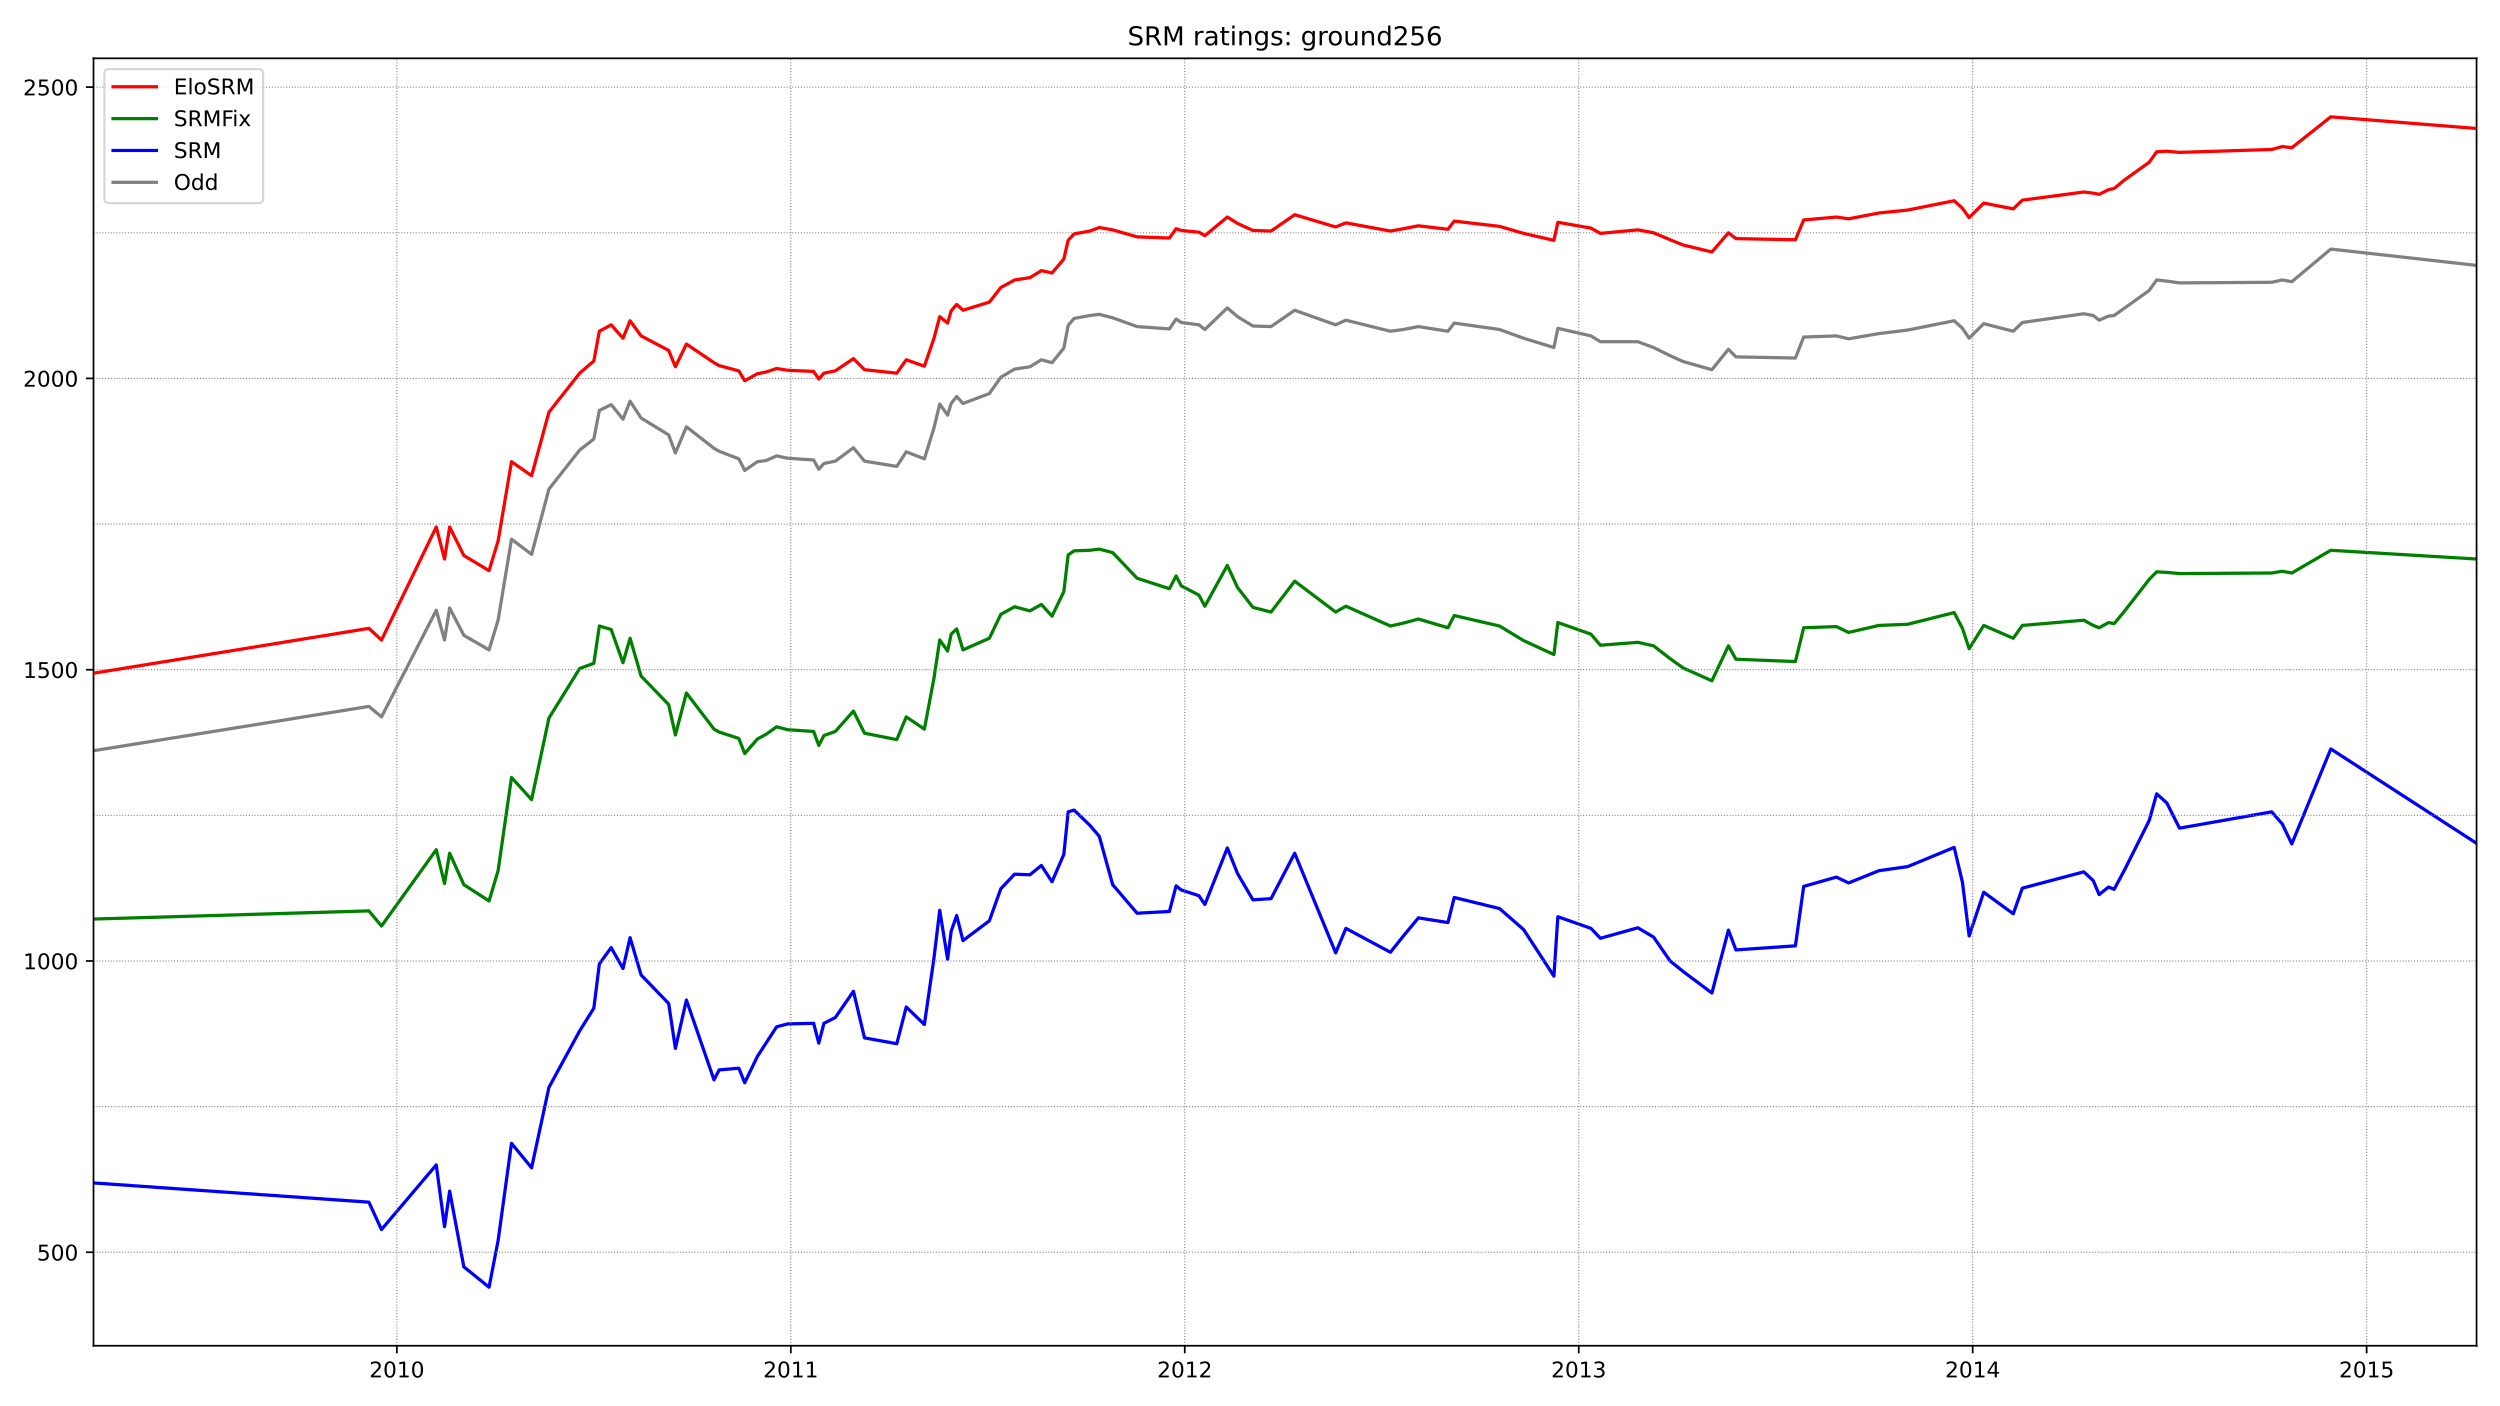 <?xml version="1.0" encoding="utf-8" standalone="no"?>
<!DOCTYPE svg PUBLIC "-//W3C//DTD SVG 1.1//EN"
  "http://www.w3.org/Graphics/SVG/1.1/DTD/svg11.dtd">
<!-- Created with matplotlib (https://matplotlib.org/) -->
<svg height="648pt" version="1.1" viewBox="0 0 1152 648" width="1152pt" xmlns="http://www.w3.org/2000/svg" xmlns:xlink="http://www.w3.org/1999/xlink">
 <defs>
  <style type="text/css">*{stroke-linecap:butt;stroke-linejoin:round;}</style>
 </defs>
 <g id="figure_1">
  <g id="patch_1">
   <path d="M 0 648 
L 1152 648 
L 1152 0 
L 0 0 
z
" style="fill:#ffffff;"/>
  </g>
  <g id="axes_1">
   <g id="patch_2">
    <path d="M 43.09 620.12 
L 1141.2 620.12 
L 1141.2 26.88 
L 43.09 26.88 
z
" style="fill:#ffffff;"/>
   </g>
   <g id="line2d_1">
    <path clip-path="url(#p7ee907e682)" d="M 43.09 345.915 
L 169.984 325.513 
L 175.793 330.345 
L 201.026 281.22 
L 204.838 294.91 
L 207.198 280.146 
L 213.734 292.763 
L 225.352 299.474 
L 229.527 285.783 
L 235.699 248.469 
L 244.958 255.449 
L 252.945 225.383 
L 267.105 207.397 
L 273.64 202.296 
L 276.182 189.143 
L 281.628 186.458 
L 287.074 193.169 
L 290.342 184.847 
L 295.425 192.632 
L 308.132 200.417 
L 311.218 208.739 
L 316.301 196.659 
L 329.009 206.592 
L 331.369 207.934 
L 340.446 211.424 
L 343.169 216.793 
L 348.978 212.766 
L 352.972 212.229 
L 357.873 210.081 
L 362.956 211.155 
L 374.937 211.96 
L 377.297 216.256 
L 379.657 213.571 
L 384.922 212.497 
L 393.273 206.323 
L 398.356 212.497 
L 413.241 214.913 
L 417.598 208.202 
L 425.949 211.424 
L 430.306 197.464 
L 433.029 186.19 
L 436.66 191.29 
L 438.293 185.921 
L 440.835 182.7 
L 443.739 185.921 
L 455.902 181.358 
L 461.167 173.841 
L 467.521 170.083 
L 474.601 169.009 
L 479.865 165.788 
L 484.767 167.13 
L 490.213 160.419 
L 492.21 149.949 
L 494.933 146.728 
L 502.194 145.386 
L 506.551 144.849 
L 512.723 146.46 
L 523.978 150.486 
L 538.864 151.56 
L 541.95 146.996 
L 544.31 148.607 
L 552.479 149.681 
L 555.202 151.828 
L 565.55 141.896 
L 570.27 145.923 
L 577.35 150.218 
L 585.7 150.486 
L 596.593 142.97 
L 615.472 149.681 
L 620.192 147.533 
L 640.706 152.634 
L 646.697 151.828 
L 653.595 150.486 
L 667.21 152.634 
L 670.115 148.876 
L 690.991 151.828 
L 702.065 155.855 
L 716.043 160.15 
L 717.859 151.292 
L 733.108 154.781 
L 737.464 157.466 
L 754.71 157.466 
L 761.972 160.15 
L 769.596 163.909 
L 775.587 166.593 
L 788.839 170.351 
L 796.464 160.956 
L 799.913 164.445 
L 827.325 164.982 
L 831.137 155.318 
L 846.204 154.781 
L 851.832 156.124 
L 865.81 153.708 
L 879.062 152.097 
L 900.484 147.802 
L 904.296 151.292 
L 907.382 155.855 
L 914.099 149.144 
L 927.714 152.634 
L 931.889 148.607 
L 960.209 144.58 
L 964.566 145.386 
L 967.289 147.533 
L 971.646 145.654 
L 974.187 145.386 
L 979.089 141.896 
L 990.344 133.843 
L 993.793 129.01 
L 998.513 129.547 
L 1004.322 130.353 
L 1046.801 130.084 
L 1051.703 129.01 
L 1056.06 129.816 
L 1074.032 114.783 
L 1141.2 122.299 
" style="fill:none;stroke:#808080;stroke-linecap:square;stroke-width:1.5;"/>
   </g>
   <g id="line2d_2">
    <path clip-path="url(#p7ee907e682)" d="M 43.09 545.103 
L 169.984 553.961 
L 175.793 566.578 
L 201.026 536.781 
L 204.838 565.236 
L 207.198 548.861 
L 213.734 583.759 
L 225.352 593.155 
L 229.527 571.679 
L 235.699 526.848 
L 244.958 538.123 
L 252.945 501.077 
L 267.105 475.038 
L 273.64 464.569 
L 276.182 444.167 
L 281.628 436.65 
L 287.074 446.314 
L 290.342 432.087 
L 295.425 449.267 
L 308.132 462.421 
L 311.218 483.091 
L 316.301 460.81 
L 329.009 497.588 
L 331.369 493.024 
L 340.446 492.219 
L 343.169 498.93 
L 348.978 486.85 
L 352.972 480.675 
L 357.873 473.159 
L 362.956 471.817 
L 374.937 471.548 
L 377.297 480.675 
L 379.657 471.548 
L 384.922 468.864 
L 393.273 456.784 
L 398.356 478.259 
L 413.241 480.944 
L 417.598 464.032 
L 425.949 472.085 
L 430.306 442.019 
L 433.029 419.47 
L 436.66 442.019 
L 438.293 429.134 
L 440.835 421.886 
L 443.739 433.429 
L 455.902 424.302 
L 461.167 409.537 
L 467.521 402.826 
L 474.601 403.094 
L 479.865 398.799 
L 484.767 406.316 
L 490.213 393.699 
L 492.21 374.102 
L 494.933 373.297 
L 502.194 380.276 
L 506.551 385.377 
L 512.723 407.658 
L 523.978 420.812 
L 538.864 420.007 
L 541.95 408.195 
L 544.31 410.074 
L 552.479 412.758 
L 555.202 416.785 
L 565.55 390.746 
L 570.27 402.558 
L 577.35 414.638 
L 585.7 414.101 
L 596.593 393.162 
L 615.472 439.066 
L 620.192 427.791 
L 640.706 438.798 
L 646.697 431.281 
L 653.595 422.959 
L 667.21 425.107 
L 670.115 413.564 
L 690.991 418.664 
L 702.065 428.328 
L 716.043 449.804 
L 717.859 422.423 
L 733.108 427.791 
L 737.464 432.355 
L 754.71 427.523 
L 761.972 431.818 
L 769.596 442.824 
L 775.587 447.657 
L 788.839 457.589 
L 796.464 428.597 
L 799.913 437.724 
L 827.325 435.845 
L 831.137 408.463 
L 846.204 404.168 
L 851.832 406.853 
L 865.81 401.215 
L 879.062 399.336 
L 900.484 390.477 
L 904.296 406.584 
L 907.382 431.281 
L 914.099 411.148 
L 927.714 421.08 
L 931.889 409.269 
L 960.209 401.752 
L 964.566 405.779 
L 967.289 412.222 
L 971.646 408.732 
L 974.187 409.806 
L 979.089 400.678 
L 990.344 378.129 
L 993.793 365.78 
L 998.513 370.075 
L 1004.322 381.619 
L 1046.801 374.102 
L 1051.703 379.74 
L 1056.06 388.867 
L 1074.032 345.11 
L 1141.2 388.598 
" style="fill:none;stroke:#0000ff;stroke-linecap:square;stroke-width:1.5;"/>
   </g>
   <g id="matplotlib.axis_1">
    <g id="xtick_1">
     <g id="line2d_3">
      <defs>
       <path d="M 0 0 
L 0 3.5 
" id="mc2c2799eec" style="stroke:#000000;stroke-width:0.8;"/>
      </defs>
      <g>
       <use style="stroke:#000000;stroke-width:0.8;" x="182.873" xlink:href="#mc2c2799eec" y="620.12"/>
      </g>
     </g>
     <g id="text_1">
      <!-- 2010 -->
      <g transform="translate(170.148 634.718)scale(0.1 -0.1)">
       <defs>
        <path d="M 19.188 8.297 
L 53.609 8.297 
L 53.609 0 
L 7.328 0 
L 7.328 8.297 
Q 12.938 14.109 22.625 23.891 
Q 32.328 33.688 34.812 36.531 
Q 39.547 41.844 41.422 45.531 
Q 43.312 49.219 43.312 52.781 
Q 43.312 58.594 39.234 62.25 
Q 35.156 65.922 28.609 65.922 
Q 23.969 65.922 18.812 64.312 
Q 13.672 62.703 7.812 59.422 
L 7.812 69.391 
Q 13.766 71.781 18.938 73 
Q 24.125 74.219 28.422 74.219 
Q 39.75 74.219 46.484 68.547 
Q 53.219 62.891 53.219 53.422 
Q 53.219 48.922 51.531 44.891 
Q 49.859 40.875 45.406 35.406 
Q 44.188 33.984 37.641 27.219 
Q 31.109 20.453 19.188 8.297 
z
" id="DejaVuSans-50"/>
        <path d="M 31.781 66.406 
Q 24.172 66.406 20.328 58.906 
Q 16.5 51.422 16.5 36.375 
Q 16.5 21.391 20.328 13.891 
Q 24.172 6.391 31.781 6.391 
Q 39.453 6.391 43.281 13.891 
Q 47.125 21.391 47.125 36.375 
Q 47.125 51.422 43.281 58.906 
Q 39.453 66.406 31.781 66.406 
z
M 31.781 74.219 
Q 44.047 74.219 50.516 64.516 
Q 56.984 54.828 56.984 36.375 
Q 56.984 17.969 50.516 8.266 
Q 44.047 -1.422 31.781 -1.422 
Q 19.531 -1.422 13.062 8.266 
Q 6.594 17.969 6.594 36.375 
Q 6.594 54.828 13.062 64.516 
Q 19.531 74.219 31.781 74.219 
z
" id="DejaVuSans-48"/>
        <path d="M 12.406 8.297 
L 28.516 8.297 
L 28.516 63.922 
L 10.984 60.406 
L 10.984 69.391 
L 28.422 72.906 
L 38.281 72.906 
L 38.281 8.297 
L 54.391 8.297 
L 54.391 0 
L 12.406 0 
z
" id="DejaVuSans-49"/>
       </defs>
       <use xlink:href="#DejaVuSans-50"/>
       <use x="63.623" xlink:href="#DejaVuSans-48"/>
       <use x="127.246" xlink:href="#DejaVuSans-49"/>
       <use x="190.869" xlink:href="#DejaVuSans-48"/>
      </g>
     </g>
    </g>
    <g id="xtick_2">
     <g id="line2d_4">
      <g>
       <use style="stroke:#000000;stroke-width:0.8;" x="364.408" xlink:href="#mc2c2799eec" y="620.12"/>
      </g>
     </g>
     <g id="text_2">
      <!-- 2011 -->
      <g transform="translate(351.683 634.718)scale(0.1 -0.1)">
       <use xlink:href="#DejaVuSans-50"/>
       <use x="63.623" xlink:href="#DejaVuSans-48"/>
       <use x="127.246" xlink:href="#DejaVuSans-49"/>
       <use x="190.869" xlink:href="#DejaVuSans-49"/>
      </g>
     </g>
    </g>
    <g id="xtick_3">
     <g id="line2d_5">
      <g>
       <use style="stroke:#000000;stroke-width:0.8;" x="545.944" xlink:href="#mc2c2799eec" y="620.12"/>
      </g>
     </g>
     <g id="text_3">
      <!-- 2012 -->
      <g transform="translate(533.219 634.718)scale(0.1 -0.1)">
       <use xlink:href="#DejaVuSans-50"/>
       <use x="63.623" xlink:href="#DejaVuSans-48"/>
       <use x="127.246" xlink:href="#DejaVuSans-49"/>
       <use x="190.869" xlink:href="#DejaVuSans-50"/>
      </g>
     </g>
    </g>
    <g id="xtick_4">
     <g id="line2d_6">
      <g>
       <use style="stroke:#000000;stroke-width:0.8;" x="727.48" xlink:href="#mc2c2799eec" y="620.12"/>
      </g>
     </g>
     <g id="text_4">
      <!-- 2013 -->
      <g transform="translate(714.755 634.718)scale(0.1 -0.1)">
       <defs>
        <path d="M 40.578 39.312 
Q 47.656 37.797 51.625 33 
Q 55.609 28.219 55.609 21.188 
Q 55.609 10.406 48.188 4.484 
Q 40.766 -1.422 27.094 -1.422 
Q 22.516 -1.422 17.656 -0.516 
Q 12.797 0.391 7.625 2.203 
L 7.625 11.719 
Q 11.719 9.328 16.594 8.109 
Q 21.484 6.891 26.812 6.891 
Q 36.078 6.891 40.938 10.547 
Q 45.797 14.203 45.797 21.188 
Q 45.797 27.641 41.281 31.266 
Q 36.766 34.906 28.719 34.906 
L 20.219 34.906 
L 20.219 43.016 
L 29.109 43.016 
Q 36.375 43.016 40.234 45.922 
Q 44.094 48.828 44.094 54.297 
Q 44.094 59.906 40.109 62.906 
Q 36.141 65.922 28.719 65.922 
Q 24.656 65.922 20.016 65.031 
Q 15.375 64.156 9.812 62.312 
L 9.812 71.094 
Q 15.438 72.656 20.344 73.438 
Q 25.25 74.219 29.594 74.219 
Q 40.828 74.219 47.359 69.109 
Q 53.906 64.016 53.906 55.328 
Q 53.906 49.266 50.438 45.094 
Q 46.969 40.922 40.578 39.312 
z
" id="DejaVuSans-51"/>
       </defs>
       <use xlink:href="#DejaVuSans-50"/>
       <use x="63.623" xlink:href="#DejaVuSans-48"/>
       <use x="127.246" xlink:href="#DejaVuSans-49"/>
       <use x="190.869" xlink:href="#DejaVuSans-51"/>
      </g>
     </g>
    </g>
    <g id="xtick_5">
     <g id="line2d_7">
      <g>
       <use style="stroke:#000000;stroke-width:0.8;" x="909.016" xlink:href="#mc2c2799eec" y="620.12"/>
      </g>
     </g>
     <g id="text_5">
      <!-- 2014 -->
      <g transform="translate(896.291 634.718)scale(0.1 -0.1)">
       <defs>
        <path d="M 37.797 64.312 
L 12.891 25.391 
L 37.797 25.391 
z
M 35.203 72.906 
L 47.609 72.906 
L 47.609 25.391 
L 58.016 25.391 
L 58.016 17.188 
L 47.609 17.188 
L 47.609 0 
L 37.797 0 
L 37.797 17.188 
L 4.891 17.188 
L 4.891 26.703 
z
" id="DejaVuSans-52"/>
       </defs>
       <use xlink:href="#DejaVuSans-50"/>
       <use x="63.623" xlink:href="#DejaVuSans-48"/>
       <use x="127.246" xlink:href="#DejaVuSans-49"/>
       <use x="190.869" xlink:href="#DejaVuSans-52"/>
      </g>
     </g>
    </g>
    <g id="xtick_6">
     <g id="line2d_8">
      <g>
       <use style="stroke:#000000;stroke-width:0.8;" x="1090.552" xlink:href="#mc2c2799eec" y="620.12"/>
      </g>
     </g>
     <g id="text_6">
      <!-- 2015 -->
      <g transform="translate(1077.827 634.718)scale(0.1 -0.1)">
       <defs>
        <path d="M 10.797 72.906 
L 49.516 72.906 
L 49.516 64.594 
L 19.828 64.594 
L 19.828 46.734 
Q 21.969 47.469 24.109 47.828 
Q 26.266 48.188 28.422 48.188 
Q 40.625 48.188 47.75 41.5 
Q 54.891 34.812 54.891 23.391 
Q 54.891 11.625 47.562 5.094 
Q 40.234 -1.422 26.906 -1.422 
Q 22.312 -1.422 17.547 -0.641 
Q 12.797 0.141 7.719 1.703 
L 7.719 11.625 
Q 12.109 9.234 16.797 8.062 
Q 21.484 6.891 26.703 6.891 
Q 35.156 6.891 40.078 11.328 
Q 45.016 15.766 45.016 23.391 
Q 45.016 31 40.078 35.438 
Q 35.156 39.891 26.703 39.891 
Q 22.75 39.891 18.812 39.016 
Q 14.891 38.141 10.797 36.281 
z
" id="DejaVuSans-53"/>
       </defs>
       <use xlink:href="#DejaVuSans-50"/>
       <use x="63.623" xlink:href="#DejaVuSans-48"/>
       <use x="127.246" xlink:href="#DejaVuSans-49"/>
       <use x="190.869" xlink:href="#DejaVuSans-53"/>
      </g>
     </g>
    </g>
   </g>
   <g id="matplotlib.axis_2">
    <g id="ytick_1">
     <g id="line2d_9">
      <defs>
       <path d="M 0 0 
L -3.5 0 
" id="me68109c7a8" style="stroke:#000000;stroke-width:0.8;"/>
      </defs>
      <g>
       <use style="stroke:#000000;stroke-width:0.8;" x="43.09" xlink:href="#me68109c7a8" y="577.048"/>
      </g>
     </g>
     <g id="text_7">
      <!-- 500 -->
      <g transform="translate(17.003 580.847)scale(0.1 -0.1)">
       <use xlink:href="#DejaVuSans-53"/>
       <use x="63.623" xlink:href="#DejaVuSans-48"/>
       <use x="127.246" xlink:href="#DejaVuSans-48"/>
      </g>
     </g>
    </g>
    <g id="ytick_2">
     <g id="line2d_10">
      <g>
       <use style="stroke:#000000;stroke-width:0.8;" x="43.09" xlink:href="#me68109c7a8" y="442.824"/>
      </g>
     </g>
     <g id="text_8">
      <!-- 1000 -->
      <g transform="translate(10.64 446.624)scale(0.1 -0.1)">
       <use xlink:href="#DejaVuSans-49"/>
       <use x="63.623" xlink:href="#DejaVuSans-48"/>
       <use x="127.246" xlink:href="#DejaVuSans-48"/>
       <use x="190.869" xlink:href="#DejaVuSans-48"/>
      </g>
     </g>
    </g>
    <g id="ytick_3">
     <g id="line2d_11">
      <g>
       <use style="stroke:#000000;stroke-width:0.8;" x="43.09" xlink:href="#me68109c7a8" y="308.601"/>
      </g>
     </g>
     <g id="text_9">
      <!-- 1500 -->
      <g transform="translate(10.64 312.4)scale(0.1 -0.1)">
       <use xlink:href="#DejaVuSans-49"/>
       <use x="63.623" xlink:href="#DejaVuSans-53"/>
       <use x="127.246" xlink:href="#DejaVuSans-48"/>
       <use x="190.869" xlink:href="#DejaVuSans-48"/>
      </g>
     </g>
    </g>
    <g id="ytick_4">
     <g id="line2d_12">
      <g>
       <use style="stroke:#000000;stroke-width:0.8;" x="43.09" xlink:href="#me68109c7a8" y="174.378"/>
      </g>
     </g>
     <g id="text_10">
      <!-- 2000 -->
      <g transform="translate(10.64 178.177)scale(0.1 -0.1)">
       <use xlink:href="#DejaVuSans-50"/>
       <use x="63.623" xlink:href="#DejaVuSans-48"/>
       <use x="127.246" xlink:href="#DejaVuSans-48"/>
       <use x="190.869" xlink:href="#DejaVuSans-48"/>
      </g>
     </g>
    </g>
    <g id="ytick_5">
     <g id="line2d_13">
      <g>
       <use style="stroke:#000000;stroke-width:0.8;" x="43.09" xlink:href="#me68109c7a8" y="40.155"/>
      </g>
     </g>
     <g id="text_11">
      <!-- 2500 -->
      <g transform="translate(10.64 43.954)scale(0.1 -0.1)">
       <use xlink:href="#DejaVuSans-50"/>
       <use x="63.623" xlink:href="#DejaVuSans-53"/>
       <use x="127.246" xlink:href="#DejaVuSans-48"/>
       <use x="190.869" xlink:href="#DejaVuSans-48"/>
      </g>
     </g>
    </g>
   </g>
   <g id="line2d_14">
    <path clip-path="url(#p7ee907e682)" d="M 43.09 423.496 
L 169.984 419.738 
L 175.793 426.718 
L 201.026 391.551 
L 204.838 407.121 
L 207.198 393.162 
L 213.734 407.658 
L 225.352 415.174 
L 229.527 401.215 
L 235.699 358.264 
L 244.958 368.465 
L 252.945 330.882 
L 267.105 308.064 
L 273.64 305.648 
L 276.182 288.468 
L 281.628 290.078 
L 287.074 305.38 
L 290.342 294.105 
L 295.425 311.554 
L 308.132 324.708 
L 311.218 338.667 
L 316.301 319.339 
L 329.009 335.983 
L 331.369 337.325 
L 340.446 340.278 
L 343.169 347.258 
L 348.978 340.546 
L 352.972 338.399 
L 357.873 334.909 
L 362.956 336.251 
L 374.937 337.057 
L 377.297 343.499 
L 379.657 338.936 
L 384.922 337.057 
L 393.273 327.661 
L 398.356 337.862 
L 413.241 340.815 
L 417.598 330.345 
L 425.949 335.983 
L 430.306 312.896 
L 433.029 294.91 
L 436.66 300.011 
L 438.293 292.226 
L 440.835 289.81 
L 443.739 299.474 
L 455.902 294.105 
L 461.167 283.099 
L 467.521 279.609 
L 474.601 281.488 
L 479.865 278.535 
L 484.767 283.904 
L 490.213 272.629 
L 492.21 255.717 
L 494.933 253.838 
L 502.194 253.57 
L 506.551 253.033 
L 512.723 254.643 
L 523.978 266.455 
L 538.864 271.287 
L 541.95 265.381 
L 544.31 269.945 
L 552.479 274.24 
L 555.202 279.341 
L 565.55 260.549 
L 570.27 270.75 
L 577.35 279.877 
L 585.7 282.025 
L 596.593 267.797 
L 615.472 282.025 
L 620.192 279.341 
L 640.706 288.468 
L 646.697 287.125 
L 653.595 285.246 
L 667.21 289.273 
L 670.115 283.636 
L 690.991 288.468 
L 702.065 295.179 
L 716.043 301.622 
L 717.859 286.857 
L 733.108 292.226 
L 737.464 297.326 
L 754.71 295.984 
L 761.972 297.595 
L 769.596 303.501 
L 775.587 307.796 
L 788.839 313.702 
L 796.464 297.595 
L 799.913 303.769 
L 827.325 304.843 
L 831.137 289.273 
L 846.204 288.736 
L 851.832 291.421 
L 865.81 288.199 
L 879.062 287.662 
L 900.484 282.293 
L 904.296 289.542 
L 907.382 298.937 
L 914.099 288.199 
L 927.714 294.105 
L 931.889 288.199 
L 960.209 285.783 
L 964.566 288.199 
L 967.289 289.273 
L 971.646 286.857 
L 974.187 287.394 
L 979.089 281.488 
L 990.344 266.992 
L 993.793 263.502 
L 998.513 263.771 
L 1004.322 264.308 
L 1046.801 264.039 
L 1051.703 263.234 
L 1056.06 264.039 
L 1074.032 253.57 
L 1141.2 257.596 
" style="fill:none;stroke:#008000;stroke-linecap:square;stroke-width:1.5;"/>
   </g>
   <g id="line2d_15">
    <path clip-path="url(#p7ee907e682)" d="M 43.09 577.048 
L 1141.2 577.048 
" style="fill:none;stroke:#808080;stroke-dasharray:0.5,0.825;stroke-dashoffset:0;stroke-width:0.5;"/>
   </g>
   <g id="line2d_16">
    <path clip-path="url(#p7ee907e682)" d="M 43.09 509.936 
L 1141.2 509.936 
" style="fill:none;stroke:#808080;stroke-dasharray:0.5,0.825;stroke-dashoffset:0;stroke-width:0.5;"/>
   </g>
   <g id="line2d_17">
    <path clip-path="url(#p7ee907e682)" d="M 43.09 442.824 
L 1141.2 442.824 
" style="fill:none;stroke:#808080;stroke-dasharray:0.5,0.825;stroke-dashoffset:0;stroke-width:0.5;"/>
   </g>
   <g id="line2d_18">
    <path clip-path="url(#p7ee907e682)" d="M 43.09 375.713 
L 1141.2 375.713 
" style="fill:none;stroke:#808080;stroke-dasharray:0.5,0.825;stroke-dashoffset:0;stroke-width:0.5;"/>
   </g>
   <g id="line2d_19">
    <path clip-path="url(#p7ee907e682)" d="M 43.09 308.601 
L 1141.2 308.601 
" style="fill:none;stroke:#808080;stroke-dasharray:0.5,0.825;stroke-dashoffset:0;stroke-width:0.5;"/>
   </g>
   <g id="line2d_20">
    <path clip-path="url(#p7ee907e682)" d="M 43.09 241.49 
L 1141.2 241.49 
" style="fill:none;stroke:#808080;stroke-dasharray:0.5,0.825;stroke-dashoffset:0;stroke-width:0.5;"/>
   </g>
   <g id="line2d_21">
    <path clip-path="url(#p7ee907e682)" d="M 43.09 174.378 
L 1141.2 174.378 
" style="fill:none;stroke:#808080;stroke-dasharray:0.5,0.825;stroke-dashoffset:0;stroke-width:0.5;"/>
   </g>
   <g id="line2d_22">
    <path clip-path="url(#p7ee907e682)" d="M 43.09 107.266 
L 1141.2 107.266 
" style="fill:none;stroke:#808080;stroke-dasharray:0.5,0.825;stroke-dashoffset:0;stroke-width:0.5;"/>
   </g>
   <g id="line2d_23">
    <path clip-path="url(#p7ee907e682)" d="M 43.09 40.155 
L 1141.2 40.155 
" style="fill:none;stroke:#808080;stroke-dasharray:0.5,0.825;stroke-dashoffset:0;stroke-width:0.5;"/>
   </g>
   <g id="line2d_24">
    <path clip-path="url(#p7ee907e682)" d="M 182.873 620.12 
L 182.873 26.88 
" style="fill:none;stroke:#808080;stroke-dasharray:0.5,0.825;stroke-dashoffset:0;stroke-width:0.5;"/>
   </g>
   <g id="line2d_25">
    <path clip-path="url(#p7ee907e682)" d="M 364.408 620.12 
L 364.408 26.88 
" style="fill:none;stroke:#808080;stroke-dasharray:0.5,0.825;stroke-dashoffset:0;stroke-width:0.5;"/>
   </g>
   <g id="line2d_26">
    <path clip-path="url(#p7ee907e682)" d="M 545.944 620.12 
L 545.944 26.88 
" style="fill:none;stroke:#808080;stroke-dasharray:0.5,0.825;stroke-dashoffset:0;stroke-width:0.5;"/>
   </g>
   <g id="line2d_27">
    <path clip-path="url(#p7ee907e682)" d="M 727.48 620.12 
L 727.48 26.88 
" style="fill:none;stroke:#808080;stroke-dasharray:0.5,0.825;stroke-dashoffset:0;stroke-width:0.5;"/>
   </g>
   <g id="line2d_28">
    <path clip-path="url(#p7ee907e682)" d="M 909.016 620.12 
L 909.016 26.88 
" style="fill:none;stroke:#808080;stroke-dasharray:0.5,0.825;stroke-dashoffset:0;stroke-width:0.5;"/>
   </g>
   <g id="line2d_29">
    <path clip-path="url(#p7ee907e682)" d="M 1090.552 620.12 
L 1090.552 26.88 
" style="fill:none;stroke:#808080;stroke-dasharray:0.5,0.825;stroke-dashoffset:0;stroke-width:0.5;"/>
   </g>
   <g id="patch_3">
    <path d="M 43.09 620.12 
L 43.09 26.88 
" style="fill:none;stroke:#000000;stroke-linecap:square;stroke-linejoin:miter;stroke-width:0.8;"/>
   </g>
   <g id="patch_4">
    <path d="M 1141.2 620.12 
L 1141.2 26.88 
" style="fill:none;stroke:#000000;stroke-linecap:square;stroke-linejoin:miter;stroke-width:0.8;"/>
   </g>
   <g id="patch_5">
    <path d="M 43.09 620.12 
L 1141.2 620.12 
" style="fill:none;stroke:#000000;stroke-linecap:square;stroke-linejoin:miter;stroke-width:0.8;"/>
   </g>
   <g id="patch_6">
    <path d="M 43.09 26.88 
L 1141.2 26.88 
" style="fill:none;stroke:#000000;stroke-linecap:square;stroke-linejoin:miter;stroke-width:0.8;"/>
   </g>
   <g id="line2d_30">
    <path clip-path="url(#p7ee907e682)" d="M 43.09 310.212 
L 169.984 289.542 
L 175.793 294.91 
L 201.026 242.832 
L 204.838 257.596 
L 207.198 242.832 
L 213.734 255.986 
L 225.352 262.965 
L 229.527 249.275 
L 235.699 212.766 
L 244.958 219.209 
L 252.945 189.948 
L 267.105 171.962 
L 273.64 166.325 
L 276.182 152.634 
L 281.628 149.681 
L 287.074 155.855 
L 290.342 147.802 
L 295.425 154.781 
L 308.132 161.493 
L 311.218 169.009 
L 316.301 158.54 
L 329.009 167.13 
L 331.369 168.472 
L 340.446 170.888 
L 343.169 175.452 
L 348.978 172.23 
L 352.972 171.425 
L 357.873 169.814 
L 362.956 170.62 
L 374.937 171.157 
L 377.297 174.646 
L 379.657 171.962 
L 384.922 170.888 
L 393.273 165.251 
L 398.356 170.351 
L 413.241 171.962 
L 417.598 165.788 
L 425.949 168.741 
L 430.306 156.124 
L 433.029 145.923 
L 436.66 148.876 
L 438.293 143.238 
L 440.835 140.285 
L 443.739 142.97 
L 455.902 139.211 
L 461.167 132.5 
L 467.521 129.01 
L 474.601 127.937 
L 479.865 124.715 
L 484.767 125.789 
L 490.213 119.346 
L 492.21 110.756 
L 494.933 107.803 
L 502.194 106.461 
L 506.551 104.85 
L 512.723 105.924 
L 523.978 109.145 
L 538.864 109.682 
L 541.95 105.387 
L 544.31 106.193 
L 552.479 106.998 
L 555.202 108.609 
L 565.55 100.018 
L 570.27 102.971 
L 577.35 106.193 
L 585.7 106.461 
L 596.593 98.944 
L 615.472 104.582 
L 620.192 102.703 
L 640.706 106.461 
L 646.697 105.387 
L 653.595 104.045 
L 667.21 105.656 
L 670.115 101.897 
L 690.991 104.313 
L 702.065 107.535 
L 716.043 110.756 
L 717.859 102.434 
L 733.108 105.119 
L 737.464 107.535 
L 754.71 105.924 
L 761.972 107.266 
L 769.596 110.488 
L 775.587 112.904 
L 788.839 116.125 
L 796.464 107.266 
L 799.913 109.951 
L 827.325 110.488 
L 831.137 101.36 
L 846.204 100.018 
L 851.832 100.824 
L 865.81 98.139 
L 879.062 96.797 
L 900.484 92.502 
L 904.296 95.992 
L 907.382 100.287 
L 914.099 93.576 
L 927.714 96.26 
L 931.889 92.233 
L 960.209 88.475 
L 964.566 89.012 
L 967.289 89.549 
L 971.646 87.401 
L 974.187 86.864 
L 979.089 82.838 
L 990.344 74.784 
L 993.793 69.952 
L 998.513 69.684 
L 1004.322 70.221 
L 1046.801 68.878 
L 1051.703 67.536 
L 1056.06 68.073 
L 1074.032 53.845 
L 1141.2 59.214 
" style="fill:none;stroke:#ff0000;stroke-linecap:square;stroke-width:1.5;"/>
   </g>
   <g id="text_12">
    <!-- SRM ratings: ground256 -->
    <g transform="translate(519.577 20.88)scale(0.12 -0.12)">
     <defs>
      <path d="M 53.516 70.516 
L 53.516 60.891 
Q 47.906 63.578 42.922 64.891 
Q 37.938 66.219 33.297 66.219 
Q 25.25 66.219 20.875 63.094 
Q 16.5 59.969 16.5 54.203 
Q 16.5 49.359 19.406 46.891 
Q 22.312 44.438 30.422 42.922 
L 36.375 41.703 
Q 47.406 39.594 52.656 34.297 
Q 57.906 29 57.906 20.125 
Q 57.906 9.516 50.797 4.047 
Q 43.703 -1.422 29.984 -1.422 
Q 24.812 -1.422 18.969 -0.25 
Q 13.141 0.922 6.891 3.219 
L 6.891 13.375 
Q 12.891 10.016 18.656 8.297 
Q 24.422 6.594 29.984 6.594 
Q 38.422 6.594 43.016 9.906 
Q 47.609 13.234 47.609 19.391 
Q 47.609 24.75 44.312 27.781 
Q 41.016 30.812 33.5 32.328 
L 27.484 33.5 
Q 16.453 35.688 11.516 40.375 
Q 6.594 45.062 6.594 53.422 
Q 6.594 63.094 13.406 68.656 
Q 20.219 74.219 32.172 74.219 
Q 37.312 74.219 42.625 73.281 
Q 47.953 72.359 53.516 70.516 
z
" id="DejaVuSans-83"/>
      <path d="M 44.391 34.188 
Q 47.562 33.109 50.562 29.594 
Q 53.562 26.078 56.594 19.922 
L 66.609 0 
L 56 0 
L 46.688 18.703 
Q 43.062 26.031 39.672 28.422 
Q 36.281 30.812 30.422 30.812 
L 19.672 30.812 
L 19.672 0 
L 9.812 0 
L 9.812 72.906 
L 32.078 72.906 
Q 44.578 72.906 50.734 67.672 
Q 56.891 62.453 56.891 51.906 
Q 56.891 45.016 53.688 40.469 
Q 50.484 35.938 44.391 34.188 
z
M 19.672 64.797 
L 19.672 38.922 
L 32.078 38.922 
Q 39.203 38.922 42.844 42.219 
Q 46.484 45.516 46.484 51.906 
Q 46.484 58.297 42.844 61.547 
Q 39.203 64.797 32.078 64.797 
z
" id="DejaVuSans-82"/>
      <path d="M 9.812 72.906 
L 24.516 72.906 
L 43.109 23.297 
L 61.812 72.906 
L 76.516 72.906 
L 76.516 0 
L 66.891 0 
L 66.891 64.016 
L 48.094 14.016 
L 38.188 14.016 
L 19.391 64.016 
L 19.391 0 
L 9.812 0 
z
" id="DejaVuSans-77"/>
      <path id="DejaVuSans-32"/>
      <path d="M 41.109 46.297 
Q 39.594 47.172 37.812 47.578 
Q 36.031 48 33.891 48 
Q 26.266 48 22.188 43.047 
Q 18.109 38.094 18.109 28.812 
L 18.109 0 
L 9.078 0 
L 9.078 54.688 
L 18.109 54.688 
L 18.109 46.188 
Q 20.953 51.172 25.484 53.578 
Q 30.031 56 36.531 56 
Q 37.453 56 38.578 55.875 
Q 39.703 55.766 41.062 55.516 
z
" id="DejaVuSans-114"/>
      <path d="M 34.281 27.484 
Q 23.391 27.484 19.188 25 
Q 14.984 22.516 14.984 16.5 
Q 14.984 11.719 18.141 8.906 
Q 21.297 6.109 26.703 6.109 
Q 34.188 6.109 38.703 11.406 
Q 43.219 16.703 43.219 25.484 
L 43.219 27.484 
z
M 52.203 31.203 
L 52.203 0 
L 43.219 0 
L 43.219 8.297 
Q 40.141 3.328 35.547 0.953 
Q 30.953 -1.422 24.312 -1.422 
Q 15.922 -1.422 10.953 3.297 
Q 6 8.016 6 15.922 
Q 6 25.141 12.172 29.828 
Q 18.359 34.516 30.609 34.516 
L 43.219 34.516 
L 43.219 35.406 
Q 43.219 41.609 39.141 45 
Q 35.062 48.391 27.688 48.391 
Q 23 48.391 18.547 47.266 
Q 14.109 46.141 10.016 43.891 
L 10.016 52.203 
Q 14.938 54.109 19.578 55.047 
Q 24.219 56 28.609 56 
Q 40.484 56 46.344 49.844 
Q 52.203 43.703 52.203 31.203 
z
" id="DejaVuSans-97"/>
      <path d="M 18.312 70.219 
L 18.312 54.688 
L 36.812 54.688 
L 36.812 47.703 
L 18.312 47.703 
L 18.312 18.016 
Q 18.312 11.328 20.141 9.422 
Q 21.969 7.516 27.594 7.516 
L 36.812 7.516 
L 36.812 0 
L 27.594 0 
Q 17.188 0 13.234 3.875 
Q 9.281 7.766 9.281 18.016 
L 9.281 47.703 
L 2.688 47.703 
L 2.688 54.688 
L 9.281 54.688 
L 9.281 70.219 
z
" id="DejaVuSans-116"/>
      <path d="M 9.422 54.688 
L 18.406 54.688 
L 18.406 0 
L 9.422 0 
z
M 9.422 75.984 
L 18.406 75.984 
L 18.406 64.594 
L 9.422 64.594 
z
" id="DejaVuSans-105"/>
      <path d="M 54.891 33.016 
L 54.891 0 
L 45.906 0 
L 45.906 32.719 
Q 45.906 40.484 42.875 44.328 
Q 39.844 48.188 33.797 48.188 
Q 26.516 48.188 22.312 43.547 
Q 18.109 38.922 18.109 30.906 
L 18.109 0 
L 9.078 0 
L 9.078 54.688 
L 18.109 54.688 
L 18.109 46.188 
Q 21.344 51.125 25.703 53.562 
Q 30.078 56 35.797 56 
Q 45.219 56 50.047 50.172 
Q 54.891 44.344 54.891 33.016 
z
" id="DejaVuSans-110"/>
      <path d="M 45.406 27.984 
Q 45.406 37.75 41.375 43.109 
Q 37.359 48.484 30.078 48.484 
Q 22.859 48.484 18.828 43.109 
Q 14.797 37.75 14.797 27.984 
Q 14.797 18.266 18.828 12.891 
Q 22.859 7.516 30.078 7.516 
Q 37.359 7.516 41.375 12.891 
Q 45.406 18.266 45.406 27.984 
z
M 54.391 6.781 
Q 54.391 -7.172 48.188 -13.984 
Q 42 -20.797 29.203 -20.797 
Q 24.469 -20.797 20.266 -20.094 
Q 16.062 -19.391 12.109 -17.922 
L 12.109 -9.188 
Q 16.062 -11.328 19.922 -12.344 
Q 23.781 -13.375 27.781 -13.375 
Q 36.625 -13.375 41.016 -8.766 
Q 45.406 -4.156 45.406 5.172 
L 45.406 9.625 
Q 42.625 4.781 38.281 2.391 
Q 33.938 0 27.875 0 
Q 17.828 0 11.672 7.656 
Q 5.516 15.328 5.516 27.984 
Q 5.516 40.672 11.672 48.328 
Q 17.828 56 27.875 56 
Q 33.938 56 38.281 53.609 
Q 42.625 51.219 45.406 46.391 
L 45.406 54.688 
L 54.391 54.688 
z
" id="DejaVuSans-103"/>
      <path d="M 44.281 53.078 
L 44.281 44.578 
Q 40.484 46.531 36.375 47.5 
Q 32.281 48.484 27.875 48.484 
Q 21.188 48.484 17.844 46.438 
Q 14.5 44.391 14.5 40.281 
Q 14.5 37.156 16.891 35.375 
Q 19.281 33.594 26.516 31.984 
L 29.594 31.297 
Q 39.156 29.25 43.188 25.516 
Q 47.219 21.781 47.219 15.094 
Q 47.219 7.469 41.188 3.016 
Q 35.156 -1.422 24.609 -1.422 
Q 20.219 -1.422 15.453 -0.562 
Q 10.688 0.297 5.422 2 
L 5.422 11.281 
Q 10.406 8.688 15.234 7.391 
Q 20.062 6.109 24.812 6.109 
Q 31.156 6.109 34.562 8.281 
Q 37.984 10.453 37.984 14.406 
Q 37.984 18.062 35.516 20.016 
Q 33.062 21.969 24.703 23.781 
L 21.578 24.516 
Q 13.234 26.266 9.516 29.906 
Q 5.812 33.547 5.812 39.891 
Q 5.812 47.609 11.281 51.797 
Q 16.75 56 26.812 56 
Q 31.781 56 36.172 55.266 
Q 40.578 54.547 44.281 53.078 
z
" id="DejaVuSans-115"/>
      <path d="M 11.719 12.406 
L 22.016 12.406 
L 22.016 0 
L 11.719 0 
z
M 11.719 51.703 
L 22.016 51.703 
L 22.016 39.312 
L 11.719 39.312 
z
" id="DejaVuSans-58"/>
      <path d="M 30.609 48.391 
Q 23.391 48.391 19.188 42.75 
Q 14.984 37.109 14.984 27.297 
Q 14.984 17.484 19.156 11.844 
Q 23.344 6.203 30.609 6.203 
Q 37.797 6.203 41.984 11.859 
Q 46.188 17.531 46.188 27.297 
Q 46.188 37.016 41.984 42.703 
Q 37.797 48.391 30.609 48.391 
z
M 30.609 56 
Q 42.328 56 49.016 48.375 
Q 55.719 40.766 55.719 27.297 
Q 55.719 13.875 49.016 6.219 
Q 42.328 -1.422 30.609 -1.422 
Q 18.844 -1.422 12.172 6.219 
Q 5.516 13.875 5.516 27.297 
Q 5.516 40.766 12.172 48.375 
Q 18.844 56 30.609 56 
z
" id="DejaVuSans-111"/>
      <path d="M 8.5 21.578 
L 8.5 54.688 
L 17.484 54.688 
L 17.484 21.922 
Q 17.484 14.156 20.5 10.266 
Q 23.531 6.391 29.594 6.391 
Q 36.859 6.391 41.078 11.031 
Q 45.312 15.672 45.312 23.688 
L 45.312 54.688 
L 54.297 54.688 
L 54.297 0 
L 45.312 0 
L 45.312 8.406 
Q 42.047 3.422 37.719 1 
Q 33.406 -1.422 27.688 -1.422 
Q 18.266 -1.422 13.375 4.438 
Q 8.5 10.297 8.5 21.578 
z
M 31.109 56 
z
" id="DejaVuSans-117"/>
      <path d="M 45.406 46.391 
L 45.406 75.984 
L 54.391 75.984 
L 54.391 0 
L 45.406 0 
L 45.406 8.203 
Q 42.578 3.328 38.25 0.953 
Q 33.938 -1.422 27.875 -1.422 
Q 17.969 -1.422 11.734 6.484 
Q 5.516 14.406 5.516 27.297 
Q 5.516 40.188 11.734 48.094 
Q 17.969 56 27.875 56 
Q 33.938 56 38.25 53.625 
Q 42.578 51.266 45.406 46.391 
z
M 14.797 27.297 
Q 14.797 17.391 18.875 11.75 
Q 22.953 6.109 30.078 6.109 
Q 37.203 6.109 41.297 11.75 
Q 45.406 17.391 45.406 27.297 
Q 45.406 37.203 41.297 42.844 
Q 37.203 48.484 30.078 48.484 
Q 22.953 48.484 18.875 42.844 
Q 14.797 37.203 14.797 27.297 
z
" id="DejaVuSans-100"/>
      <path d="M 33.016 40.375 
Q 26.375 40.375 22.484 35.828 
Q 18.609 31.297 18.609 23.391 
Q 18.609 15.531 22.484 10.953 
Q 26.375 6.391 33.016 6.391 
Q 39.656 6.391 43.531 10.953 
Q 47.406 15.531 47.406 23.391 
Q 47.406 31.297 43.531 35.828 
Q 39.656 40.375 33.016 40.375 
z
M 52.594 71.297 
L 52.594 62.312 
Q 48.875 64.062 45.094 64.984 
Q 41.312 65.922 37.594 65.922 
Q 27.828 65.922 22.672 59.328 
Q 17.531 52.734 16.797 39.406 
Q 19.672 43.656 24.016 45.922 
Q 28.375 48.188 33.594 48.188 
Q 44.578 48.188 50.953 41.516 
Q 57.328 34.859 57.328 23.391 
Q 57.328 12.156 50.688 5.359 
Q 44.047 -1.422 33.016 -1.422 
Q 20.359 -1.422 13.672 8.266 
Q 6.984 17.969 6.984 36.375 
Q 6.984 53.656 15.188 63.938 
Q 23.391 74.219 37.203 74.219 
Q 40.922 74.219 44.703 73.484 
Q 48.484 72.75 52.594 71.297 
z
" id="DejaVuSans-54"/>
     </defs>
     <use xlink:href="#DejaVuSans-83"/>
     <use x="63.477" xlink:href="#DejaVuSans-82"/>
     <use x="132.959" xlink:href="#DejaVuSans-77"/>
     <use x="219.238" xlink:href="#DejaVuSans-32"/>
     <use x="251.025" xlink:href="#DejaVuSans-114"/>
     <use x="292.139" xlink:href="#DejaVuSans-97"/>
     <use x="353.418" xlink:href="#DejaVuSans-116"/>
     <use x="392.627" xlink:href="#DejaVuSans-105"/>
     <use x="420.41" xlink:href="#DejaVuSans-110"/>
     <use x="483.789" xlink:href="#DejaVuSans-103"/>
     <use x="547.266" xlink:href="#DejaVuSans-115"/>
     <use x="599.365" xlink:href="#DejaVuSans-58"/>
     <use x="633.057" xlink:href="#DejaVuSans-32"/>
     <use x="664.844" xlink:href="#DejaVuSans-103"/>
     <use x="728.32" xlink:href="#DejaVuSans-114"/>
     <use x="767.184" xlink:href="#DejaVuSans-111"/>
     <use x="828.365" xlink:href="#DejaVuSans-117"/>
     <use x="891.744" xlink:href="#DejaVuSans-110"/>
     <use x="955.123" xlink:href="#DejaVuSans-100"/>
     <use x="1018.6" xlink:href="#DejaVuSans-50"/>
     <use x="1082.223" xlink:href="#DejaVuSans-53"/>
     <use x="1145.846" xlink:href="#DejaVuSans-54"/>
    </g>
   </g>
   <g id="legend_1">
    <g id="patch_7">
     <path d="M 50.09 93.593 
L 119.231 93.593 
Q 121.231 93.593 121.231 91.593 
L 121.231 33.88 
Q 121.231 31.88 119.231 31.88 
L 50.09 31.88 
Q 48.09 31.88 48.09 33.88 
L 48.09 91.593 
Q 48.09 93.593 50.09 93.593 
z
" style="fill:#ffffff;opacity:0.8;stroke:#cccccc;stroke-linejoin:miter;"/>
    </g>
    <g id="line2d_31">
     <path d="M 52.09 39.978 
L 72.09 39.978 
" style="fill:none;stroke:#ff0000;stroke-linecap:square;stroke-width:1.5;"/>
    </g>
    <g id="line2d_32"/>
    <g id="text_13">
     <!-- EloSRM -->
     <g transform="translate(80.09 43.478)scale(0.1 -0.1)">
      <defs>
       <path d="M 9.812 72.906 
L 55.906 72.906 
L 55.906 64.594 
L 19.672 64.594 
L 19.672 43.016 
L 54.391 43.016 
L 54.391 34.719 
L 19.672 34.719 
L 19.672 8.297 
L 56.781 8.297 
L 56.781 0 
L 9.812 0 
z
" id="DejaVuSans-69"/>
       <path d="M 9.422 75.984 
L 18.406 75.984 
L 18.406 0 
L 9.422 0 
z
" id="DejaVuSans-108"/>
      </defs>
      <use xlink:href="#DejaVuSans-69"/>
      <use x="63.184" xlink:href="#DejaVuSans-108"/>
      <use x="90.967" xlink:href="#DejaVuSans-111"/>
      <use x="152.148" xlink:href="#DejaVuSans-83"/>
      <use x="215.625" xlink:href="#DejaVuSans-82"/>
      <use x="285.107" xlink:href="#DejaVuSans-77"/>
     </g>
    </g>
    <g id="line2d_33">
     <path d="M 52.09 54.657 
L 72.09 54.657 
" style="fill:none;stroke:#008000;stroke-linecap:square;stroke-width:1.5;"/>
    </g>
    <g id="line2d_34"/>
    <g id="text_14">
     <!-- SRMFix -->
     <g transform="translate(80.09 58.157)scale(0.1 -0.1)">
      <defs>
       <path d="M 9.812 72.906 
L 51.703 72.906 
L 51.703 64.594 
L 19.672 64.594 
L 19.672 43.109 
L 48.578 43.109 
L 48.578 34.812 
L 19.672 34.812 
L 19.672 0 
L 9.812 0 
z
" id="DejaVuSans-70"/>
       <path d="M 54.891 54.688 
L 35.109 28.078 
L 55.906 0 
L 45.312 0 
L 29.391 21.484 
L 13.484 0 
L 2.875 0 
L 24.125 28.609 
L 4.688 54.688 
L 15.281 54.688 
L 29.781 35.203 
L 44.281 54.688 
z
" id="DejaVuSans-120"/>
      </defs>
      <use xlink:href="#DejaVuSans-83"/>
      <use x="63.477" xlink:href="#DejaVuSans-82"/>
      <use x="132.959" xlink:href="#DejaVuSans-77"/>
      <use x="219.238" xlink:href="#DejaVuSans-70"/>
      <use x="269.508" xlink:href="#DejaVuSans-105"/>
      <use x="297.291" xlink:href="#DejaVuSans-120"/>
     </g>
    </g>
    <g id="line2d_35">
     <path d="M 52.09 69.335 
L 72.09 69.335 
" style="fill:none;stroke:#0000ff;stroke-linecap:square;stroke-width:1.5;"/>
    </g>
    <g id="line2d_36"/>
    <g id="text_15">
     <!-- SRM -->
     <g transform="translate(80.09 72.835)scale(0.1 -0.1)">
      <use xlink:href="#DejaVuSans-83"/>
      <use x="63.477" xlink:href="#DejaVuSans-82"/>
      <use x="132.959" xlink:href="#DejaVuSans-77"/>
     </g>
    </g>
    <g id="line2d_37">
     <path d="M 52.09 84.013 
L 72.09 84.013 
" style="fill:none;stroke:#808080;stroke-linecap:square;stroke-width:1.5;"/>
    </g>
    <g id="line2d_38"/>
    <g id="text_16">
     <!-- Odd -->
     <g transform="translate(80.09 87.513)scale(0.1 -0.1)">
      <defs>
       <path d="M 39.406 66.219 
Q 28.656 66.219 22.328 58.203 
Q 16.016 50.203 16.016 36.375 
Q 16.016 22.609 22.328 14.594 
Q 28.656 6.594 39.406 6.594 
Q 50.141 6.594 56.422 14.594 
Q 62.703 22.609 62.703 36.375 
Q 62.703 50.203 56.422 58.203 
Q 50.141 66.219 39.406 66.219 
z
M 39.406 74.219 
Q 54.734 74.219 63.906 63.938 
Q 73.094 53.656 73.094 36.375 
Q 73.094 19.141 63.906 8.859 
Q 54.734 -1.422 39.406 -1.422 
Q 24.031 -1.422 14.812 8.828 
Q 5.609 19.094 5.609 36.375 
Q 5.609 53.656 14.812 63.938 
Q 24.031 74.219 39.406 74.219 
z
" id="DejaVuSans-79"/>
      </defs>
      <use xlink:href="#DejaVuSans-79"/>
      <use x="78.711" xlink:href="#DejaVuSans-100"/>
      <use x="142.188" xlink:href="#DejaVuSans-100"/>
     </g>
    </g>
   </g>
  </g>
 </g>
 <defs>
  <clipPath id="p7ee907e682">
   <rect height="593.24" width="1098.11" x="43.09" y="26.88"/>
  </clipPath>
 </defs>
</svg>
